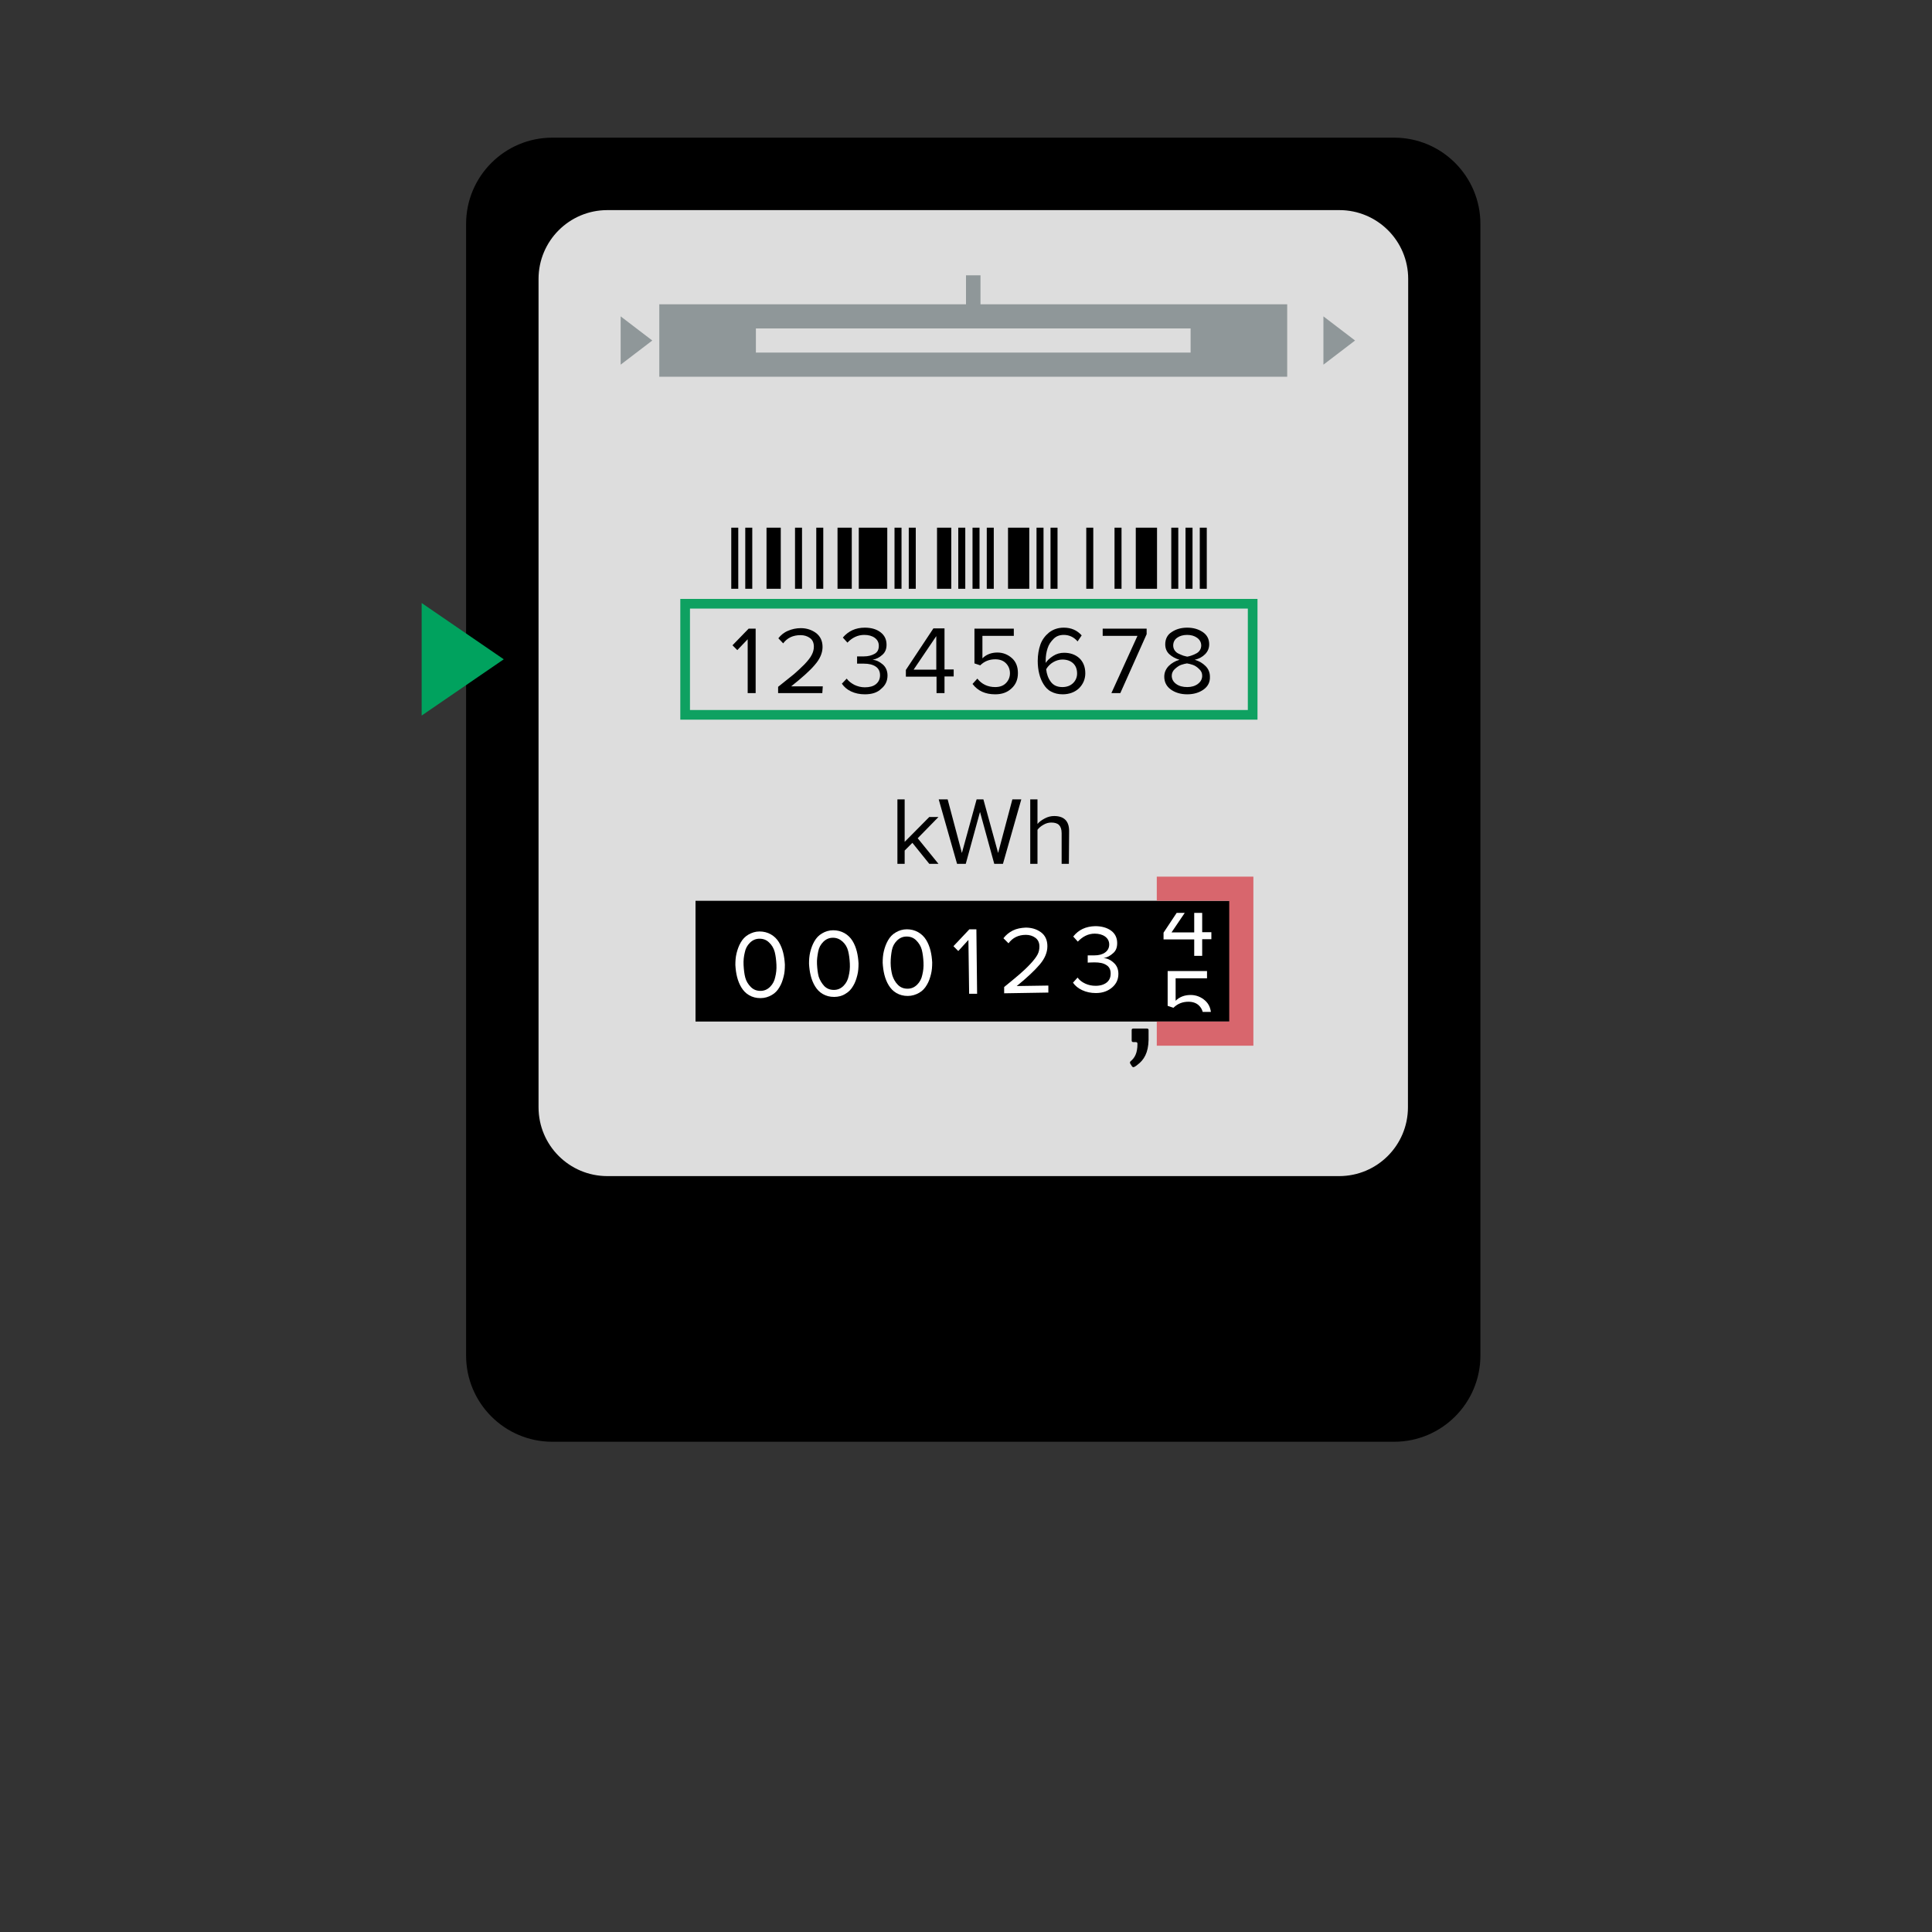 <?xml version="1.0" encoding="utf-8"?>
<!-- Generator: Adobe Illustrator 27.2.0, SVG Export Plug-In . SVG Version: 6.00 Build 0)  -->
<svg version="1.1" id="Ebene_1" xmlns="http://www.w3.org/2000/svg" xmlns:xlink="http://www.w3.org/1999/xlink" x="0px" y="0px"
	 viewBox="0 0 800 800" style="enable-background:new 0 0 800 800;" xml:space="preserve">
<rect x="0" y="0" width="800" height="800" fill="#333333" stroke="none"/>
<style type="text/css">
	.st0{fill:#DDDDDD;}
	.st1{fill:#8F9799;}
	.st2{fill:none;stroke:#D8666D;stroke-width:10;stroke-miterlimit:10;}
	.st3{fill:#FFFFFF;}
	.st4{clip-path:url(#SVGID_00000059298361186092383920000006998334445257411508_);}
	.st5{fill:#0EA161;}
	.st6{fill:#00A25E;}
</style>
<g>
	<path d="M613,561.3c0,19.7-16,35.7-35.7,35.7H228.7c-19.7,0-35.7-16-35.7-35.7V92.7C193,73,209,57,228.7,57h348.6
		C597,57,613,73,613,92.7V561.3z"/>
</g>
<g>
	<path class="st0" d="M583,458.5c0,15.7-12.7,28.5-28.5,28.5h-303c-15.7,0-28.5-12.7-28.5-28.5v-343c0-15.7,12.7-28.5,28.5-28.5
		h303.1c15.7,0,28.5,12.7,28.5,28.5L583,458.5L583,458.5z"/>
</g>
<g>
	<g>
		<g>
			<path d="M311.5,243.8h-2.9v-25.3h2.9V243.8z M305.7,243.8h-2.9v-25.3h2.9V243.8z"/>
		</g>
		<g>
			<rect x="317.4" y="218.5" width="5.9" height="25.3"/>
		</g>
		<g>
			<path d="M340.9,243.8H338v-25.3h2.9V243.8z M332.1,243.8h-2.9v-25.3h2.9V243.8z"/>
		</g>
		<g>
			<rect x="346.8" y="218.5" width="5.9" height="25.3"/>
		</g>
		<g>
			<rect x="355.6" y="218.5" width="11.8" height="25.3"/>
		</g>
		<g>
			<path d="M379.2,243.8h-2.9v-25.3h2.9V243.8z M373.3,243.8h-2.9v-25.3h2.9V243.8z"/>
		</g>
		<g>
			<rect x="388" y="218.5" width="5.9" height="25.3"/>
		</g>
		<g>
			<path d="M405.6,243.8h-2.9v-25.3h2.9V243.8z M399.7,243.8h-2.9v-25.3h2.9V243.8z M411.5,243.8h-2.9v-25.3h2.9V243.8z"/>
		</g>
		<g>
			<rect x="417.4" y="218.5" width="8.8" height="25.3"/>
		</g>
		<g>
			<path d="M464.4,243.8h-2.9v-25.3h2.9V243.8z M452.7,243.8h-2.9v-25.3h2.9V243.8z M438,243.8h-3v-25.3h2.9v25.3H438z M432.1,243.8
				h-2.9v-25.3h2.9V243.8z"/>
		</g>
		<g>
			<rect x="470.3" y="218.5" width="8.8" height="25.3"/>
		</g>
		<g>
			<path d="M499.7,243.8h-2.9v-25.3h2.9V243.8z M493.8,243.8h-2.9v-25.3h2.9V243.8z M488,243.8h-3v-25.3h2.9v25.3H488z"/>
		</g>
	</g>
	<g>
		<path d="M312.9,287h-3.3v-22.3l-4.3,4.5l-2-2l6.7-6.9h2.9L312.9,287L312.9,287z"/>
		<path d="M340.5,287h-18.3v-2.6c2.8-2.2,4.9-3.9,6.5-5.2c1.5-1.3,3-2.7,4.4-4.1c1.4-1.5,2.4-2.7,3-3.9c0.6-1.1,0.9-2.3,0.9-3.4
			c0-1.6-0.5-2.8-1.6-3.6c-1.1-0.8-2.4-1.2-3.9-1.2c-3.1,0-5.5,1.1-7.2,3.4l-2-2.1c1-1.3,2.3-2.4,4-3.1c1.6-0.7,3.4-1.1,5.3-1.1
			c2.4,0,4.5,0.7,6.3,2c1.8,1.4,2.7,3.3,2.7,5.8s-1.1,5-3.2,7.4c-2.1,2.5-5.4,5.4-9.8,8.9h13.1L340.5,287L340.5,287z"/>
		<path d="M358.1,287.5c-2.1,0-4-0.4-5.7-1.2c-1.7-0.8-2.9-1.9-3.8-3.2l2-2.1c0.8,1.1,1.9,1.9,3.2,2.6c1.3,0.6,2.7,1,4.3,1
			c1.9,0,3.5-0.4,4.6-1.3s1.7-2.1,1.7-3.7s-0.6-2.8-1.8-3.6c-1.2-0.8-2.8-1.2-4.9-1.2c-1.6,0-2.5,0-2.8,0v-3c0.3,0,1.2,0,2.8,0
			c1.8,0,3.3-0.4,4.5-1.1s1.7-1.8,1.7-3.3c0-1.4-0.6-2.5-1.7-3.3s-2.6-1.2-4.3-1.2c-2.7,0-5,1.1-7,3.2L349,264
			c2.3-2.7,5.3-4.1,9.1-4.1c2.6,0,4.8,0.6,6.5,1.9s2.5,3,2.5,5.2c0,1.8-0.6,3.2-1.8,4.2c-1.2,1.1-2.5,1.7-4,2
			c1.5,0.1,2.9,0.8,4.2,1.9c1.3,1.1,2,2.7,2,4.6c0,2.3-0.9,4.1-2.6,5.5C363.3,286.8,361,287.5,358.1,287.5z"/>
		<path d="M391.1,287h-3.3v-6.8h-12.7v-2.8l11.4-17.2h4.6v17h3.8v2.9h-3.8V287z M387.7,277.3v-13.9l-9.4,13.9H387.7z"/>
		<path d="M412.1,287.5c-4.1,0-7.2-1.4-9.4-4.3l2-2.2c1.8,2.3,4.3,3.5,7.4,3.5c1.8,0,3.3-0.5,4.4-1.6s1.7-2.5,1.7-4.1
			c0-1.7-0.6-3.1-1.7-4.2s-2.6-1.6-4.4-1.6c-2.4,0-4.5,0.8-6.2,2.5l-2.4-0.8v-14.4h16.3v3h-13v9.3c1.6-1.6,3.7-2.4,6.2-2.4
			c2.3,0,4.3,0.8,6,2.3s2.5,3.6,2.5,6.2c0,2.7-0.9,4.8-2.7,6.4C417.1,286.7,414.9,287.5,412.1,287.5z"/>
		<path d="M440,287.5c-1.8,0-3.4-0.4-4.7-1.1c-1.4-0.7-2.4-1.8-3.2-3.1c-0.8-1.3-1.4-2.7-1.8-4.4c-0.4-1.6-0.6-3.4-0.6-5.2
			c0-2.5,0.4-4.8,1.1-6.8s2-3.7,3.6-5c1.7-1.3,3.7-2,6.1-2c3.1,0,5.5,1.1,7.4,3.2l-1.7,2.5c-1.5-1.8-3.5-2.7-5.7-2.7
			c-1.7,0-3.1,0.5-4.2,1.6s-2,2.3-2.5,3.9c-0.5,1.5-0.8,3.2-0.8,5.1c0,0.5,0,0.8,0,1c0.7-1.1,1.7-2,3.1-2.9s2.9-1.3,4.5-1.3
			c2.5,0,4.6,0.7,6.3,2.2c1.6,1.5,2.5,3.6,2.5,6.3c0,2.4-0.9,4.5-2.6,6.2C445.1,286.6,442.8,287.5,440,287.5z M439.9,284.5
			c1.9,0,3.4-0.6,4.5-1.7s1.6-2.5,1.6-3.9c0-1.9-0.6-3.3-1.7-4.3s-2.6-1.5-4.4-1.5c-1.3,0-2.6,0.4-3.8,1.1c-1.2,0.7-2.2,1.7-2.9,2.9
			c0.2,2,0.8,3.7,1.9,5.2C436.2,283.8,437.8,284.5,439.9,284.5z"/>
		<path d="M463.9,287h-3.7l10.8-23.7h-14.4v-3h18.2v2.3L463.9,287z"/>
		<path d="M498.4,285.5c-1.8,1.3-4.1,2-6.8,2s-5-0.7-6.8-2s-2.7-3.1-2.7-5.3c0-1.7,0.6-3.1,1.8-4.4c1.2-1.2,2.7-2.1,4.5-2.6
			c-1.7-0.5-3.1-1.3-4.2-2.3s-1.7-2.4-1.7-4.1c0-2.2,0.9-4,2.7-5.1c1.8-1.2,3.9-1.8,6.4-1.8s4.6,0.6,6.4,1.8
			c1.8,1.2,2.7,2.9,2.7,5.1c0,1.6-0.6,3-1.7,4.1s-2.5,1.9-4.3,2.3c1.8,0.5,3.3,1.4,4.5,2.6s1.8,2.7,1.8,4.4
			C501.1,282.4,500.2,284.2,498.4,285.5z M491.6,284.5c1.7,0,3.2-0.4,4.4-1.3c1.2-0.9,1.8-2,1.8-3.4c0-1.1-0.4-2-1.3-2.8
			c-0.8-0.8-1.7-1.4-2.6-1.7c-0.9-0.3-1.7-0.5-2.4-0.6c-0.7,0.1-1.5,0.3-2.4,0.6c-0.9,0.3-1.7,0.9-2.6,1.7c-0.9,0.8-1.3,1.8-1.3,2.8
			c0,1.4,0.6,2.5,1.8,3.4S489.8,284.5,491.6,284.5z M491.6,271.9c0.5-0.1,1.1-0.2,1.6-0.4c0.5-0.2,1.2-0.4,1.9-0.8
			c0.7-0.3,1.3-0.8,1.7-1.4s0.6-1.3,0.6-2c0-1.3-0.6-2.4-1.7-3.2c-1.1-0.8-2.5-1.2-4.1-1.2c-1.7,0-3.1,0.4-4.2,1.2
			c-1.1,0.8-1.6,1.9-1.6,3.2c0,0.7,0.2,1.4,0.6,2s1,1.1,1.7,1.4s1.3,0.6,1.9,0.8C490.5,271.6,491,271.8,491.6,271.9z"/>
	</g>
</g>
<g>
	<g>
		<rect x="288" y="373" width="230" height="50"/>
	</g>
	<g>
		<rect x="273" y="126" class="st1" width="260" height="30"/>
	</g>
	<g>
		<rect x="400" y="114" class="st1" width="6" height="30"/>
	</g>
	<g>
		<rect x="313" y="136" class="st0" width="180" height="10"/>
	</g>
	<g>
		<polyline class="st2" points="479,368 514,368 514,428 479,428 		"/>
	</g>
	<g>
		<path class="st3" d="M314.9,413.3c-1.8,0-3.3-0.4-4.7-1.2c-1.4-0.8-2.4-1.9-3.2-3.2c-0.8-1.3-1.4-2.8-1.8-4.4s-0.6-3.2-0.7-4.9
			c0-1.7,0.1-3.3,0.5-4.9s0.9-3,1.7-4.4c0.8-1.4,1.8-2.5,3.2-3.3s2.9-1.3,4.6-1.3s3.3,0.4,4.7,1.2c1.4,0.8,2.5,1.9,3.3,3.2
			c0.8,1.3,1.4,2.8,1.8,4.4s0.6,3.2,0.7,4.9c0,1.7-0.1,3.4-0.5,4.9c-0.4,1.6-0.9,3.1-1.7,4.4c-0.8,1.4-1.8,2.5-3.2,3.3
			C318.2,412.8,316.7,413.3,314.9,413.3z M310.9,408.7c1.1,1.1,2.4,1.6,4,1.6s2.9-0.6,4-1.7s1.8-2.5,2.1-4c0.4-1.6,0.6-3.3,0.5-5.2
			s-0.3-3.6-0.7-5.2c-0.4-1.5-1.2-2.9-2.3-3.9c-1.1-1.1-2.4-1.6-4-1.6s-2.9,0.6-4,1.7s-1.8,2.4-2.1,4c-0.4,1.6-0.6,3.3-0.5,5.2
			s0.3,3.7,0.7,5.2C309,406.3,309.8,407.6,310.9,408.7z"/>
		<path class="st3" d="M345.4,412.8c-1.8,0-3.3-0.4-4.7-1.2c-1.4-0.8-2.4-1.9-3.2-3.2s-1.4-2.8-1.8-4.4s-0.6-3.2-0.7-4.9
			c0-1.7,0.1-3.3,0.5-4.9s0.9-3,1.7-4.4c0.8-1.4,1.8-2.5,3.2-3.3c1.3-0.8,2.9-1.3,4.6-1.3s3.3,0.4,4.7,1.2c1.4,0.8,2.5,1.9,3.3,3.2
			c0.8,1.3,1.4,2.8,1.8,4.4s0.6,3.2,0.7,4.9c0,1.7-0.1,3.4-0.5,4.9c-0.4,1.6-0.9,3.1-1.7,4.4c-0.8,1.4-1.8,2.5-3.2,3.3
			C348.7,412.4,347.1,412.8,345.4,412.8z M341.3,408.3c1.1,1.1,2.4,1.6,4,1.6s2.9-0.6,4-1.7s1.8-2.5,2.1-4c0.4-1.6,0.6-3.3,0.5-5.2
			s-0.3-3.6-0.7-5.2s-1.2-2.9-2.3-3.9s-2.4-1.6-4-1.6s-2.9,0.6-4,1.7s-1.8,2.4-2.1,4s-0.6,3.3-0.5,5.2s0.3,3.7,0.7,5.2
			C339.5,405.9,340.3,407.2,341.3,408.3z"/>
		<path class="st3" d="M375.9,412.4c-1.8,0-3.3-0.4-4.7-1.2c-1.4-0.8-2.4-1.9-3.2-3.2c-0.8-1.3-1.4-2.8-1.8-4.4s-0.6-3.2-0.7-4.9
			c0-1.7,0.1-3.3,0.5-4.9s0.9-3,1.7-4.4c0.8-1.4,1.8-2.5,3.2-3.3c1.3-0.8,2.9-1.3,4.6-1.3s3.3,0.4,4.7,1.2c1.4,0.8,2.5,1.9,3.3,3.2
			c0.8,1.3,1.4,2.8,1.8,4.4s0.6,3.2,0.7,4.9c0,1.7-0.1,3.3-0.5,4.9s-0.9,3.1-1.7,4.4c-0.8,1.4-1.8,2.5-3.2,3.3
			C379.2,411.9,377.6,412.4,375.9,412.4z M371.8,407.8c1.1,1.1,2.4,1.6,4,1.6s2.9-0.6,4-1.7s1.8-2.5,2.1-4c0.4-1.6,0.6-3.3,0.5-5.2
			s-0.3-3.6-0.7-5.2c-0.4-1.5-1.2-2.8-2.3-3.9c-1.1-1.1-2.4-1.6-4-1.6s-2.9,0.6-4,1.7s-1.8,2.4-2.1,4s-0.5,3.3-0.5,5.2
			s0.3,3.7,0.7,5.2C370,405.4,370.7,406.7,371.8,407.8z"/>
		<path class="st3" d="M404.6,411.5h-3.3l-0.3-22.3l-4.2,4.6l-2-2l6.6-7h2.9L404.6,411.5z"/>
		<path class="st3" d="M434.1,411l-18.3,0.3v-2.6c2.7-2.2,4.9-4,6.4-5.3s3-2.7,4.4-4.2s2.4-2.8,3-3.9s0.8-2.3,0.8-3.4
			c0-1.6-0.6-2.8-1.7-3.6s-2.4-1.2-3.9-1.2c-3.1,0-5.5,1.2-7.2,3.5l-2.1-2.1c1-1.3,2.3-2.4,3.9-3.2c1.6-0.8,3.4-1.1,5.3-1.2
			c2.4,0,4.5,0.6,6.3,1.9s2.7,3.3,2.7,5.8s-1,5-3.1,7.5s-5.3,5.5-9.6,9l13.1-0.2L434.1,411z"/>
		<path class="st3" d="M453.8,411.2c-2.1,0-4-0.4-5.7-1.2c-1.7-0.8-2.9-1.8-3.8-3.1l1.9-2.1c0.8,1.1,1.9,1.9,3.2,2.5
			c1.3,0.6,2.7,0.9,4.3,0.9c1.9,0,3.5-0.5,4.6-1.4s1.6-2.1,1.6-3.7s-0.6-2.8-1.8-3.5c-1.2-0.8-2.8-1.1-4.9-1.1
			c-1.6,0-2.5,0.1-2.8,0.1v-3c0.3,0,1.2,0,2.8,0c1.8,0,3.3-0.4,4.4-1.2c1.1-0.8,1.7-1.9,1.7-3.3s-0.6-2.5-1.7-3.3s-2.6-1.2-4.3-1.2
			c-2.7,0-5,1.2-7,3.3l-1.9-2.1c2.2-2.8,5.2-4.2,9.1-4.3c2.6,0,4.8,0.6,6.5,1.8c1.7,1.2,2.6,3,2.6,5.2c0,1.8-0.5,3.2-1.7,4.2
			c-1.2,1.1-2.5,1.8-4,2c1.5,0.1,2.9,0.7,4.2,1.9c1.3,1.1,2,2.7,2,4.6c0,2.3-0.8,4.1-2.5,5.6S456.7,411.2,453.8,411.2z"/>
	</g>
	<g>
		<path d="M471,440.9c-0.7,0.6-1.4,1-1.7,1c-0.2,0-0.4-0.1-0.6-0.4l-0.7-1.1c-0.1-0.1-0.1-0.4-0.1-0.5s0.1-0.3,0.2-0.4
			c1.7-1.4,2.9-3.3,2.9-7.3c0-0.4-0.2-0.7-0.7-0.7h-1c-0.5,0-0.7-0.2-0.7-0.7v-4.2c0-0.5,0.2-0.7,0.7-0.7h5.6c0.5,0,0.7,0.2,0.7,0.7
			v4C475.5,435.9,473.7,438.9,471,440.9z"/>
	</g>
	<g>
		<path d="M388.6,357.7h-3.8l-7-8.7l-3.2,3.2v5.5h-3V331h3v17.6l10.2-10.3h3.8l-8.6,8.8L388.6,357.7z"/>
		<path d="M415.3,357.7h-3.6l-5.9-21.5l-5.9,21.5h-3.6l-7.6-26.7h3.7l5.9,22.2l6.1-22.2h2.8l6.1,22.2l5.9-22.2h3.7L415.3,357.7z"/>
		<path d="M442.6,357.7h-3V345c0-1.6-0.4-2.7-1.1-3.4c-0.7-0.7-1.8-1-3.2-1c-1.1,0-2.2,0.3-3.2,0.9c-1.1,0.6-1.9,1.3-2.5,2.1v14.1
			h-3V331h3v10.2c0.7-0.9,1.7-1.6,3-2.3c1.3-0.7,2.6-1,3.9-1c4.1,0,6.2,2.1,6.2,6.2L442.6,357.7L442.6,357.7z"/>
	</g>
	<g>
		<g>
			<g>
				<defs>
					<rect id="SVGID_1_" x="473" y="378" width="35" height="41"/>
				</defs>
				<clipPath id="SVGID_00000000930656568990138760000002370719755202927278_">
					<use xlink:href="#SVGID_1_"  style="overflow:visible;"/>
				</clipPath>
				<g style="clip-path:url(#SVGID_00000000930656568990138760000002370719755202927278_);">
					<path class="st3" d="M497.8,395.8h-3.3V389h-12.7v-2.8l11.4-17.2h4.6v17h3.8v2.9h-3.8V395.8z M494.5,386.1v-13.9l-9.4,13.9
						H494.5z"/>
					<path class="st3" d="M492.1,429.3c-4.1,0-7.2-1.4-9.4-4.3l2-2.2c1.8,2.3,4.3,3.5,7.4,3.5c1.8,0,3.3-0.5,4.4-1.6
						s1.7-2.5,1.7-4.1c0-1.7-0.6-3.1-1.7-4.2s-2.6-1.6-4.4-1.6c-2.4,0-4.5,0.8-6.2,2.5l-2.4-0.8v-14.4h16.3v3h-13v9.3
						c1.6-1.6,3.7-2.4,6.2-2.4c2.3,0,4.3,0.8,6,2.3s2.5,3.6,2.5,6.2c0,2.7-0.9,4.8-2.7,6.4C497.1,428.5,494.8,429.3,492.1,429.3z"/>
				</g>
			</g>
		</g>
	</g>
</g>
<polygon class="st1" points="548,131 561.1,141 548,151 "/>
<polygon class="st1" points="257,131 270.1,141 257,151 "/>
<g>
	<path class="st5" d="M516.7,252v42h-231v-42H516.7 M520.7,248h-239v50h239V248L520.7,248z"/>
</g>
<g>
	<polygon class="st6" points="208.6,273 174.6,249.7 174.6,296.3 	"/>
</g>
</svg>
